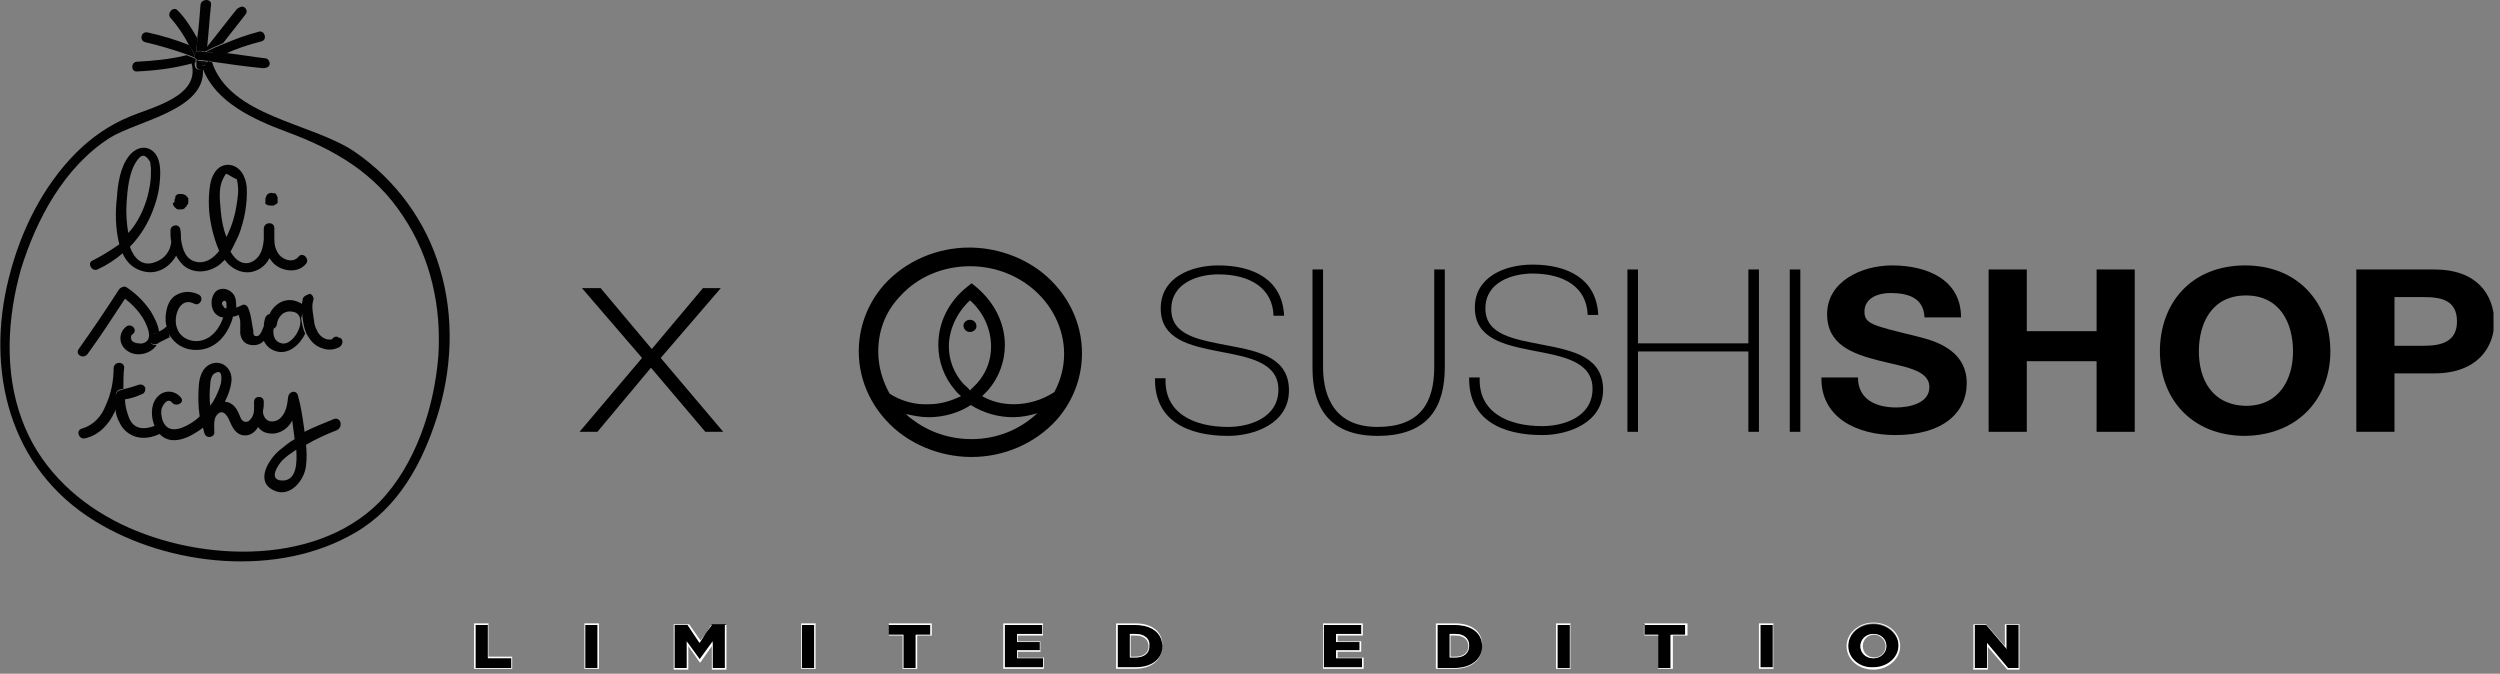 <svg width="308" height="83" viewBox="0 0 308 83" fill="none" xmlns="http://www.w3.org/2000/svg">
<rect x="0" y="0" width="308" height="83" fill="#808080" stroke="none"/>
<g clip-path="url(#clip0_76_111)">
<path d="M11.4 32.1C10.7 32.4 11.3 33.5 12 33.2C13.1 32.7 14.2 32 15.1 31.2C15.5 32.1 16.1 32.8 17 33.2C19 34.1 20.8 33.1 21.7 31.5C21.9 31.9 22.2 32.3 22.6 32.7C23.8 33.7 25.4 33.6 26.6 32.9C27 32.7 27.4 32.3 27.7 32C27.8 32.2 28 32.4 28.2 32.6C29.4 33.7 31 33.9 32.3 32.9C32.7 32.6 33 32.2 33.2 31.8C33.4 32.1 33.6 32.4 34 32.7C35.1 33.5 36.8 33.6 37.7 32.5C38.2 31.9 37.3 31 36.8 31.6C36.1 32.5 34.7 32 34.2 31.1C33.9 30.6 33.8 30.1 33.8 29.5C33.8 29 33.8 28.5 33.8 28.1C33.8 27.3 32.6 27.3 32.5 28.1C32.5 28.5 32.5 29 32.5 29.5C32.4 30.5 32.2 31.5 31.3 32.1C30.1 32.9 29 32.1 28.4 31C28.8 30.3 29.1 29.6 29.4 29C30.1 27.2 30.5 25.1 30.4 23.1C30.3 21.8 29.6 20.3 28 20.3C26.7 20.4 26.1 21.6 25.9 22.7C25.6 24.5 25.7 26.4 26.1 28.1C26.3 29 26.6 30 27 30.9C26.4 31.7 25.5 32.4 24.4 32.3C22.9 32.1 22.5 30.8 22.3 29.5C22.3 29.1 22.3 28.6 22.2 28.2C22 27.5 21 27.7 21 28.4C21 28.9 21 29.3 21.1 29.8C21 30.9 20.3 31.9 19.1 32.3C17.5 32.9 16.5 31.8 16 30.4C17.1 29.3 18 27.9 18.6 26.5C19.2 25.1 19.6 23.7 19.7 22.2C19.8 21 19.8 19.4 18.8 18.6C17.8 17.8 16.6 18.3 15.9 19.2C14.8 20.6 14.5 22.7 14.4 24.4C14.2 25.9 14.2 28.2 14.7 30.1C13.7 30.8 12.6 31.5 11.4 32.1ZM27.2 26C27.1 24.8 26.9 23.3 27.4 22.2C27.5 22 27.7 21.5 27.9 21.4C28.3 21.6 28.7 21.9 29.2 22.1C29.2 22.3 29.3 22.6 29.3 22.8C29.4 23.5 29.3 24.2 29.2 24.9C29 26.4 28.6 27.8 27.9 29.2C27.5 28.2 27.3 27.1 27.2 26ZM15.6 24.9C15.7 23.4 15.9 21.2 16.8 19.9C17.2 19.3 17.7 18.7 18.4 19.8C18.6 20 18.5 20.4 18.6 20.7C18.6 21.3 18.6 22 18.5 22.6C18.3 24 17.9 25.3 17.3 26.5C16.9 27.3 16.4 28.1 15.8 28.7C15.6 27.5 15.5 26.2 15.6 24.9Z" fill="#020203"/>
<path d="M22.9 25.5C23 25.4 23 25.4 23 25.3C22.9 25.4 22.9 25.4 22.9 25.5Z" fill="#020203"/>
<path d="M34.2 24.9L34.1 25C34.1 25 34 25.1 33.9 25.1C33.8 25.1 33.8 25.2 33.7 25.2H33.6C33.7 25.2 33.5 25.2 33.5 25.2C33.5 25.2 33.5 25.2 33.4 25.2C33.3 25.2 33.3 25.2 33.2 25.2C33.1 25.2 33 25.2 33 25.2C32.9 25.2 32.9 25.2 32.9 25.1C33 25.1 33 25.2 33.1 25.2C33.1 25.2 33.2 25.3 33.3 25.3C33.4 25.3 33.4 25.3 33.5 25.3H33.6C33.7 25.3 33.8 25.3 33.8 25.2L33.9 25.1C33.9 25 34 25 34 24.9C34.2 25 34.2 25 34.2 24.9C34.3 24.8 34.3 24.8 34.3 24.8C34.2 24.8 34.2 24.9 34.2 24.9Z" fill="#020203"/>
<path d="M32.7 25.1L32.8 25.2H32.9L33 25.3C33.1 25.3 33.2 25.3 33.2 25.3C33.3 25.3 33.3 25.3 33.4 25.3C33.4 25.3 33.4 25.3 33.5 25.3H33.6H33.7C33.8 25.3 33.8 25.3 33.9 25.2C34 25.2 34 25.1 34.1 25.1L34.2 25V24.9C34.2 24.9 34.2 24.9 34.2 24.8V24.7C34.2 24.6 34.2 24.6 34.2 24.5C34.2 24.4 34.2 24.4 34.2 24.3C34.2 24.2 34.1 24.2 34.1 24.1C34.1 24 34 24 34 23.9C34 23.9 33.9 23.8 33.8 23.8H33.7H33.6C33.4 23.7 33.2 23.8 33 23.9L32.9 24C32.9 24 32.8 24.1 32.8 24.2C32.8 24.3 32.7 24.4 32.7 24.4C32.7 24.5 32.7 24.7 32.7 24.8C32.7 24.9 32.7 24.9 32.7 25C32.6 25 32.7 25 32.7 25.1Z" fill="#020203"/>
<path d="M21.3 25.1C21.3 25.2 21.3 25.3 21.4 25.3C21.4 25.4 21.4 25.4 21.5 25.5L21.6 25.6C21.7 25.7 21.8 25.8 22 25.8C22 25.8 22 25.8 22.1 25.8C22.2 25.8 22.2 25.8 22.3 25.8C22.5 25.8 22.5 25.8 22.7 25.7L22.8 25.6C22.8 25.6 22.8 25.5 22.9 25.5C22.9 25.5 22.9 25.4 23 25.4C23 25.4 23 25.4 23 25.3L23.1 25.2C23.2 25.1 23.2 25 23.2 24.8C23.2 24.7 23.2 24.6 23.2 24.5C23.2 24.4 23.2 24.4 23.1 24.3L23 24.2C22.9 24.1 22.9 24 22.7 24C22.6 23.9 22.5 23.9 22.3 23.9C22.3 23.9 22.3 23.9 22.2 23.9C22.1 23.9 22.1 23.9 22 23.9C21.9 23.9 21.9 23.9 21.8 24C21.7 24 21.7 24.1 21.7 24.1C21.6 24.1 21.6 24.2 21.6 24.3C21.6 24.3 21.6 24.3 21.6 24.4C21.6 24.5 21.5 24.5 21.5 24.6C21.5 24.7 21.5 24.7 21.5 24.8V24.9C21.3 25 21.3 25 21.3 25.1Z" fill="#020203"/>
<path d="M18.6 41.3C18.7 41.2 18.9 41.1 19.1 41.1C19.2 41.1 19.3 41 19.4 41C19.5 41 19.5 40.9 19.6 40.9C19.5 40 19 39.1 18.6 38.4C17.8 37.2 16.8 36.2 15.6 35.4C15.3 35.2 14.9 35.4 14.7 35.6C13.1 38.1 11.4 40.6 9.7 43C9.2 43.7 10.3 44.3 10.8 43.6C12.4 41.4 13.9 39.1 15.4 36.8C16.7 37.8 17.9 39.2 18.3 40.8C18.4 41.2 18.4 41.6 18.2 41.9C18 42.2 17.5 42.4 17.1 42.3C16.8 42.3 16.4 42.2 16.2 41.9C16.1 41.7 16.1 41.3 16.3 41.2C16.6 41 16.7 40.7 16.5 40.4C16.3 40.1 15.9 40 15.6 40.2C14.5 41 14.6 42.6 15.8 43.3C16.9 44 18.6 43.6 19.3 42.5C19.1 42.5 18.8 42.5 18.6 42.3C18.4 41.9 18.4 41.5 18.6 41.3Z" fill="#020203"/>
<path d="M20.6 40.2C20.4 40.3 20.3 40.4 20.2 40.5C20 40.6 19.9 40.7 19.7 40.8C19.6 40.8 19.5 40.9 19.5 40.9C19.4 40.9 19.4 41 19.3 41C19.2 41 19.1 41.1 19 41.1C18.8 41.1 18.7 41.1 18.5 41.3C18.3 41.5 18.3 41.9 18.5 42.2C18.7 42.4 18.9 42.4 19.2 42.4C19.3 42.4 19.5 42.3 19.6 42.2C19.8 42.1 20 42 20.2 41.9C20.4 41.8 20.6 41.7 20.8 41.6H20.9C20.9 41.1 20.7 40.7 20.6 40.2Z" fill="#020203"/>
<path d="M37.3 37.5C37 37.3 36.6 37.1 36.1 37C34.8 36.8 33.7 37.6 33.2 38.7C33 38.7 32.8 38.9 32.7 39.1C32.6 39.4 32.5 39.8 32.5 40.2C32.4 40.4 32.3 40.7 32.2 40.9C32.1 41.1 31.9 41.4 31.7 41.4C31.2 41.5 31.2 41.1 31.2 40.7C31 39.8 31 39 30.6 38C30.5 37.7 30.2 37.4 29.8 37.6C29.6 37.7 29.4 37.8 29.1 37.9C29.1 37.3 29.1 36.8 28.8 36.3C28.3 35.6 27.3 35.3 26.6 35.9C25.9 36.6 25.9 37.9 26.5 38.6C26.8 38.9 27.1 39.1 27.5 39.1C27.1 40.3 26.3 41.5 25 41.9C23.7 42.3 22.2 41.7 21.8 40.4C21.3 39.1 22.1 36.5 23.9 37.4C24.6 37.8 25.2 36.7 24.5 36.3C23.7 35.9 22.7 35.8 21.8 36.3C20.8 36.8 20.5 37.9 20.4 39C20.4 39.4 20.4 39.8 20.5 40.1C20.6 40.5 20.7 40.9 20.9 41.3C21.5 42.3 22.5 43 23.8 43.1C26.3 43.3 27.9 41.5 28.6 39.4C28.6 39.3 28.7 39.1 28.7 39C28.9 39 29.2 38.9 29.4 38.8C29.5 39.1 29.6 39.4 29.6 39.7C29.6 40.2 29.6 40.6 29.6 41.1C29.7 41.8 30.1 42.4 30.9 42.5C31.6 42.6 32.1 42.4 32.5 42C32.8 42.6 33.3 43.1 34.1 43.3C35.6 43.7 37 42.4 37.6 41.1C37.3 40.5 37.2 39.8 37.1 39.2C37.3 38.7 37.2 38.1 37.3 37.5ZM27.9 37.4C27.9 37.6 27.9 37.8 27.9 38C27.7 38 27.6 37.9 27.5 37.7C27 37.2 27.9 36.7 27.9 37.4ZM36.8 40.6C36.5 41.4 35.6 42.5 34.7 42.3C33.8 42.1 33.6 41.3 33.7 40.5C33.9 40.4 34.1 40.2 34.1 40C34.2 39.1 34.9 38.2 36 38.4C37.1 38.5 37.2 39.7 36.8 40.6Z" fill="#020203"/>
<path d="M37.3 36.8C37.3 37 37.2 37.3 37.2 37.5C37.2 38.1 37.2 38.7 37.3 39.3C37.4 40 37.5 40.6 37.8 41.2C37.9 41.3 37.9 41.4 38 41.5C38.4 42.2 39 42.7 39.7 42.9C40.4 43.2 41.3 43.1 41.9 42.7C42.3 42.4 42.3 41.7 41.8 41.6C41.7 41.6 41.7 41.6 41.6 41.5C41.3 41.4 41 41.6 40.9 41.8C40.1 42 39.3 41.4 39 40.6C38.7 40.1 38.7 39.5 38.6 38.9C38.5 38.3 38.4 37.6 38.6 37C38.7 36.7 38.5 36.3 38.2 36.2C37.8 36.3 37.4 36.5 37.3 36.8Z" fill="#020203"/>
<path d="M19.3 52.7C19.3 52.6 19.2 52.5 19.2 52.4C18.5 52.7 17.6 52.9 16.9 52.6C16.2 52.3 15.9 51.6 15.7 50.9C15.5 50.3 15.4 49.7 15.4 49.1C15.3 49.1 15.2 49.1 15.1 49.2C14.8 49.3 14.4 49.1 14.3 48.8C14.2 48.5 14.4 48.1 14.7 48C14.9 48 15.1 47.9 15.2 47.9C15.2 47 15.2 46.1 15.3 45.3C15.3 44.5 14.1 44.5 14 45.3C14 46.9 13.7 48.5 13 50C12.5 51.3 11.5 52.4 10.1 52.8C9.3 53 9.7 54.2 10.5 54C12.2 53.6 13.4 52.3 14.1 50.8C14.2 50.7 14.2 50.5 14.2 50.4C14.3 51 14.4 51.5 14.7 52C15.1 52.9 15.8 53.5 16.7 53.8C17.7 54.1 18.8 53.9 19.8 53.4C19.8 53.4 19.8 53.4 19.9 53.4C19.7 53.3 19.5 53 19.3 52.7Z" fill="#020203"/>
<path d="M14.7 48.1C14.4 48.2 14.2 48.6 14.3 48.9C14.4 49.2 14.7 49.4 15.1 49.3C15.2 49.3 15.3 49.3 15.4 49.2C16.1 49.1 16.7 48.9 17.4 48.6C17.6 48.5 17.7 48.5 17.8 48.3C17.9 48.2 17.9 48 17.9 47.8C17.8 47.5 17.5 47.3 17.1 47.4C16.5 47.6 15.9 47.8 15.4 47.9C15 48 14.9 48.1 14.7 48.1Z" fill="#020203"/>
<path d="M41.2 51.6C40 52.1 38.7 52.6 37.5 53.2C37.5 53.1 37.5 53.1 37.5 53C37.3 51.6 37.1 50.1 36.7 48.7C36.5 48 35.6 48.2 35.5 48.9C35.4 49.9 35.2 51.1 34.3 51.7C33.6 52.1 32.8 52 32.5 51.2C32.4 51 32.4 50.8 32.4 50.6C32.5 50.2 32.5 49.8 32.5 49.5C32.5 48.7 31.3 48.7 31.3 49.5C31.3 49.8 31.3 50.1 31.3 50.4C31.3 50.8 31.2 51.3 30.9 51.6C30.6 52.1 30 52.1 29.7 51.6C29.6 51.4 29.5 51.1 29.4 50.9C29.1 50.2 28.6 49.6 27.8 49.5C27.8 49.5 27.8 49.5 27.7 49.5C28.1 48.7 28.4 47.9 28.5 47.1C28.7 45.9 27.9 44.6 26.5 44.7C25.1 44.9 24.6 46.2 24.5 47.4C24.4 48.7 24.4 50 24.6 51.3C24 51.9 23.2 52.4 22.4 52.7C21.3 53.1 20.4 52.9 20 51.7C19.9 51.3 19.8 50.8 19.9 50.4C20 50 20.6 48.9 21.2 49.6C21.7 50.2 22.8 49.6 22.3 49C21.5 48 20.1 48 19.3 49C18.5 50 18.6 51.5 19.1 52.6C19.1 52.7 19.2 52.8 19.2 52.9C19.4 53.2 19.6 53.4 19.8 53.6C21.2 54.9 23.3 54 25 52.7C25.1 52.9 25.1 53.2 25.2 53.4C25.4 54.1 26.5 53.9 26.4 53.2C26.4 52.6 26.3 51.8 26.6 51.3C27.3 50.2 28 51.1 28.3 51.9C28.6 52.6 29 53.4 29.8 53.6C30.7 53.8 31.4 53.3 31.8 52.6C32.2 53.2 32.9 53.5 33.9 53.4C34.9 53.2 35.6 52.6 36 51.8C36.1 52.6 36.2 53.3 36.3 54.1C35.6 54.5 35 55 34.4 55.5C33.1 56.6 31.4 59.3 33.7 60.4C35.7 61.4 37.5 59.2 37.7 57.4C37.8 56.5 37.8 55.6 37.7 54.8C38.9 54.1 40.2 53.5 41.5 53C42.3 52.6 42 51.4 41.2 51.6ZM25.9 47.4C25.9 47 26 46.4 26.3 46.1C27.5 45.2 27.3 46.8 27.2 47.3C27 48 26.7 48.7 26.3 49.4C26.2 49.6 26 49.8 25.9 50C25.8 49.2 25.8 48.3 25.9 47.4ZM34.7 59.2C33 59.1 34.3 57.2 34.8 56.7C35.3 56.2 35.9 55.8 36.5 55.4C36.6 56.9 36.6 59.3 34.7 59.2Z" fill="#020203"/>
<path d="M15.9 14.4C13.5 15.4 11.3 16.9 9.4 18.8C5.2 23 2.5 28.6 1.1 34.2C-1.8 45.6 1.1 57.7 11.7 64.2C20.8 69.8 34.3 71.2 43.8 65.6C49.1 62.5 52 57.1 53.8 51.5C55.7 45.6 56 39.1 54.2 33.1C52.5 27.3 48.8 22.2 43.7 18.7C38.4 15.1 28.3 14.4 26.1 7.6C26 7.6 25.8 7.6 25.7 7.5L25.6 7.6C25.5 7.7 25.4 7.8 25.3 7.8C25.2 8.8 24 8.8 24 8C24 7.9 24 7.8 24 7.7C23.9 7.7 23.7 7.8 23.6 7.8C24.7 11.9 18.7 13.2 15.9 14.4ZM25 8.5C26.6 12.6 31.2 14.7 35.2 16.2C41.2 18.4 46.2 21.3 49.7 26.7C53.1 31.8 54.4 37.9 54 43.9C53.5 50.2 51.2 57.3 46.7 61.9C38.6 70 23.6 69.2 14 64.1C8.9 61.4 4.7 57.2 2.7 51.7C0.5 45.8 0.9 39.1 2.6 33.1C4.5 27 7.9 20.6 13.5 17C16.8 14.9 25.4 13.6 25 8.5Z" fill="#020203"/>
<path d="M24.1 7.3L24 7.2C23.7 7.1 23.3 6.9 23 6.8C21 7.3 18.9 7.5 16.9 7.6C16.1 7.6 16.1 8.9 16.9 8.8C19.2 8.7 21.5 8.4 23.7 7.8C23.8 7.8 24 7.7 24.1 7.7C24.1 7.6 24.1 7.4 24.1 7.3Z" fill="#020203"/>
<path d="M24 7.1C24 7 24 6.9 24 6.9C23.8 6.5 23.6 6 23.4 5.6C21.7 4.9 20 4.4 18.2 4C17.4 3.8 17.1 5 17.9 5.2C19.6 5.6 21.3 6.1 23 6.7C23.3 6.8 23.7 7 24 7.1Z" fill="#020203"/>
<path d="M24 6.9C24 6.8 24 6.8 24 6.7C24 6.6 24.1 6.5 24.2 6.4C24.2 5.8 24.3 5.3 24.3 4.7C23.6 3.5 22.9 2.3 21.9 1.3C21.4 0.7 20.5 1.6 21 2.2C21.9 3.2 22.7 4.4 23.3 5.6C23.6 6 23.8 6.4 24 6.9Z" fill="#020203"/>
<path d="M24.8 8C24.6 7.9 24.5 7.7 24.5 7.5C24.4 7.5 24.3 7.4 24.2 7.3C24.2 7.4 24.2 7.6 24.2 7.7C24.2 7.8 24.2 7.9 24.2 8C24.1 8.8 25.4 8.8 25.4 8C25.1 8.1 24.9 8.1 24.8 8Z" fill="#020203"/>
<path d="M24.2 6.4C24.4 6.3 24.6 6.2 24.8 6.3C24.9 6.3 25.1 6.3 25.2 6.4C25.3 6.3 25.4 6.1 25.5 6C25.7 4.2 25.8 2.4 26 0.6C26.1 -0.2 24.8 -0.2 24.7 0.6C24.6 2 24.5 3.3 24.3 4.7C24.3 5.3 24.2 5.8 24.2 6.4Z" fill="#020203"/>
<path d="M25.5 7.7C25.2 7.9 24.9 7.7 24.7 7.5C24.6 7.5 24.5 7.5 24.4 7.5C24.4 7.7 24.5 7.9 24.7 8C24.9 8.1 25.1 8.1 25.2 8C25.3 7.9 25.4 7.9 25.5 7.8L25.6 7.7H25.5Z" fill="#020203"/>
<path d="M25.2 6.3C25.3 6.3 25.3 6.3 25.4 6.3C26.1 5.9 26.8 5.6 27.5 5.3C28.4 4.1 29.4 2.9 30.3 1.7C30.5 1.4 30.3 1 30.1 0.9C29.8 0.7 29.5 0.9 29.2 1.1C27.9 2.7 26.7 4.3 25.4 5.9C25.4 6.1 25.3 6.2 25.2 6.3Z" fill="#020203"/>
<path d="M25.4 6.4C26.1 6.5 26.9 6.6 27.6 6.7C29.1 6 30.6 5.5 32.2 5.1C33 4.9 32.6 3.7 31.9 3.9C30.4 4.3 29 4.8 27.6 5.4C26.8 5.7 26.1 6 25.4 6.4Z" fill="#020203"/>
<path d="M25.5 7.7C25.5 7.7 25.6 7.7 25.6 7.6C25.3 7.6 25 7.5 24.7 7.5C24.9 7.7 25.2 7.9 25.5 7.7Z" fill="#020203"/>
<path d="M25.4 6.4C25.3 6.4 25.3 6.4 25.2 6.4C25.1 6.4 24.9 6.4 24.8 6.3C24.6 6.3 24.4 6.3 24.2 6.4C24.1 6.5 24 6.6 24 6.7C24 6.7 24 6.8 24 6.9C24 6.9 24 7 24 7.1C24 7.2 24.1 7.2 24.1 7.2C24.2 7.3 24.3 7.4 24.4 7.4C24.5 7.4 24.6 7.4 24.7 7.4C25 7.4 25.3 7.5 25.6 7.5H25.7C25.8 7.5 26 7.5 26.1 7.6C28.2 7.9 30.3 8.2 32.4 8.4C32.7 8.4 33.1 8.3 33.2 8C33.3 7.7 33.1 7.3 32.8 7.2C31.1 7 29.4 6.7 27.6 6.5C26.9 6.6 26.1 6.5 25.4 6.4Z" fill="#020203"/>
<path d="M142.3 46.6C142.2 51.8 146.3 53.7 151.3 53.7C154.5 53.7 158.8 52.2 158.8 48.1C158.8 44.1 155.2 43.3 151.5 42.6C147.9 41.9 144.3 41.4 144.3 38.1C144.3 34.8 147.7 33.8 150.1 33.8C154 33.8 156.8 35.5 156.9 38.9H158.2C158 34.5 154.5 32.7 150.1 32.7C146.7 32.7 143 34.2 143 38C143 41.8 146.6 42.6 150.2 43.3C153.8 44 157.5 44.6 157.5 48C157.5 51.5 153.9 52.6 151.3 52.6C147.1 52.6 143.4 50.9 143.6 46.6H142.3Z" fill="black"/>
<path d="M161.7 33.2V45.2C161.7 47.9 162.1 53.7 169.7 53.7C176.1 53.7 178 50 178 45.2V33.2H176.7V45.2C176.7 49.7 174.9 52.6 169.7 52.6C163.6 52.6 163 47.6 163 45.2V33.2H161.7Z" fill="black"/>
<path d="M190.2 42.5C186.6 41.8 183 41.3 183 38C183 34.7 186.4 33.7 188.8 33.7C192.7 33.7 195.5 35.4 195.6 38.8H196.9C196.7 34.4 193.2 32.6 188.8 32.6C185.4 32.6 181.7 34.1 181.7 37.9C181.7 41.7 185.3 42.5 188.9 43.2C192.5 43.9 196.2 44.5 196.2 47.9C196.2 51.4 192.6 52.5 190 52.5C185.8 52.5 182.1 50.8 182.3 46.5H181C180.9 51.7 185 53.6 190 53.6C193.2 53.6 197.5 52.1 197.5 48C197.5 44 193.8 43.2 190.2 42.5Z" fill="black"/>
<path d="M201.8 43.3V53.2H200.5V33.2H201.8V42.3H215.4V33.2H216.7V53.2H215.4V43.3H201.8Z" fill="black"/>
<path d="M221.8 33.2H220.5V53.2H221.8V33.2Z" fill="black"/>
<path d="M236 41.4C230.7 40.1 229.7 39.9 229.7 38.4C229.7 36.7 231.4 36.1 232.9 36.1C235.1 36.1 237 36.7 237.1 39.1H241.6C241.6 34.5 237.5 32.7 233.1 32.7C229.3 32.7 225.1 34.7 225.1 38.7C225.1 42.5 228.3 43.6 231.4 44.4C234.5 45.2 237.7 45.5 237.7 47.7C237.7 49.7 235.2 50.2 233.6 50.2C231.1 50.2 228.9 49.2 228.9 46.5H224.4C224.3 51.4 228.7 53.6 233.5 53.6C239.3 53.6 242.3 50.9 242.3 47.2C242.3 42.7 237.5 41.8 236 41.4Z" fill="black"/>
<path d="M245 33.2H249.7V40.8H258.3V33.2H263V53.2H258.3V44.5H249.7V53.2H245V33.2Z" fill="black"/>
<path d="M287.1 43.3C287.1 37.4 283.2 32.7 276.6 32.7C270 32.7 266.1 37.3 266.1 43.3C266.1 49.1 270 53.7 276.6 53.7C283.2 53.6 287.1 49 287.1 43.3ZM270.9 43.3C270.9 39.8 272.5 36.4 276.7 36.4C280.9 36.4 282.5 39.8 282.5 43.3C282.5 46.6 280.9 50 276.7 50C272.4 49.9 270.9 46.6 270.9 43.3Z" fill="black"/>
<path d="M299.9 33.2H290.3V53.2H295V46H299.9C305.2 46 307.3 42.8 307.3 39.6C307.2 36.3 305.2 33.2 299.9 33.2ZM298.6 42.6H295V36.6H298.6C300.8 36.6 302.7 37 302.7 39.6C302.7 42.1 300.8 42.6 298.6 42.6Z" fill="black"/>
<path d="M119.7 56.3C123.6 56.3 127.5 54.7 130.2 51.7C132.3 49.3 133.3 46.4 133.3 43.5C133.3 39.8 131.6 36.1 128.3 33.5C125.7 31.5 122.5 30.5 119.4 30.5C115.5 30.5 111.6 32.1 108.9 35.1C106.8 37.5 105.8 40.4 105.8 43.3C105.8 47 107.5 50.7 110.8 53.3C113.4 55.3 116.6 56.3 119.7 56.3ZM119.7 54.1C117.1 54.1 114.5 53.3 112.3 51.6C112 51.4 111.8 51.2 111.6 51C112.5 51.2 113.4 51.4 114.4 51.4C116.2 51.4 118.1 50.9 119.6 49.9C121.2 50.9 123 51.4 124.8 51.4C125.8 51.4 126.9 51.2 127.8 50.9C125.6 53 122.7 54.1 119.7 54.1ZM118.7 47.3C117.5 46 116.9 44.3 116.9 42.7C116.9 40.7 117.8 38.6 119.5 37C121.2 38.5 122.1 40.6 122.1 42.7C122.1 44.4 121.5 46 120.3 47.3C120 47.6 119.8 47.8 119.5 48.1C119.3 47.8 119 47.6 118.7 47.3ZM109.6 48.5C108.7 46.9 108.2 45.1 108.2 43.3C108.2 40.9 109 38.5 110.8 36.6C113 34.1 116.2 32.8 119.5 32.8C122.1 32.8 124.7 33.6 126.9 35.3C129.6 37.4 131.1 40.5 131.1 43.6C131.1 45.2 130.7 46.8 129.9 48.3C128.4 49.3 126.6 49.8 124.9 49.8C123.5 49.8 122.2 49.5 121 48.8C121.2 48.6 121.5 48.3 121.7 48.1C123.1 46.5 123.8 44.5 123.8 42.5C123.8 39.8 122.5 37.2 120.2 35.3L119.7 34.9L119.2 35.3C116.8 37.2 115.6 39.8 115.6 42.5C115.6 44.5 116.3 46.5 117.7 48.1C117.9 48.4 118.2 48.6 118.4 48.8C117.2 49.4 115.8 49.8 114.5 49.8C112.7 49.9 111 49.4 109.6 48.5Z" fill="black"/>
<path d="M120.3 40.2C120.3 39.8 120 39.4 119.5 39.4C119.1 39.4 118.7 39.7 118.7 40.1C118.7 40.5 119 40.9 119.5 40.9C119.9 40.9 120.3 40.6 120.3 40.2Z" fill="black"/>
<path d="M79.1 44.1L71.7 35.5H74L80.3 43L86.6 35.5H88.8L81.4 44.1L89.1 53.2H86.9L80.2 45.3L73.6 53.2H71.4L79.1 44.1Z" fill="black"/>
<path d="M58.5 76.9V82.3H63V81H60.2V76.9H58.5Z" fill="black"/>
<path d="M60.2 76.8H58.4V82.4H63.1V80.9H60.2V76.8ZM63 81.1V82.3H58.6V77H60.1V81.1H63Z" fill="white"/>
<path d="M73.8 76.9H72.1V82.3H73.8V76.9Z" fill="black"/>
<path d="M72 82.4H73.8V76.8H72V82.4ZM72.1 77H73.6V82.3H72.1V77Z" fill="white"/>
<path d="M87.7 76.9L86.3 79L84.8 76.9H83.1V82.3H84.7V79.2L86.2 81.3H86.3L87.8 79.2V82.3H89.4V76.9H87.7Z" fill="black"/>
<path d="M86.3 78.9L84.9 76.9H83V82.5H84.8V79.6L86.2 81.6H86.3L87.7 79.6V82.6H89.5V77H87.7L86.3 78.9ZM89.3 77V82.3H87.8V79L86.2 81.2L84.6 79V82.3H83.1V77H84.7L86.1 79.1L86.2 79.2L87.6 77H89.3Z" fill="white"/>
<path d="M100.5 76.9H98.8V82.3H100.5V76.9Z" fill="black"/>
<path d="M98.7 82.4H100.5V76.8H98.7V82.4ZM98.8 77H100.3V82.3H98.8V77Z" fill="white"/>
<path d="M109.5 76.9V78.2H111.3V82.3H112.9V78.2H114.7V76.9H109.5Z" fill="black"/>
<path d="M109.4 78.3H111.2V82.4H113V78.3H114.8V76.8H109.5V78.3H109.4ZM109.6 77H114.6V78.2H112.8V82.3H111.3V78.2H109.5V77H109.6Z" fill="white"/>
<path d="M123.7 76.9V82.3H128.5V81H125.3V80.2H128.2V79H125.3V78.2H128.5V76.9H123.7Z" fill="black"/>
<path d="M128.5 78.2V76.8H123.6V82.4H128.6V81H125.4V80.3H128.2V79H125.4V78.3H128.5V78.2ZM128.1 79.1V80.1H125.3V81.1H128.5V82.2H123.8V77H128.4V78.1H125.3V79.1H128.1Z" fill="white"/>
<path d="M139.9 77H137.7V82.3H139.9C141.9 82.3 143.2 81.3 143.2 79.6C143.2 78 141.9 77 139.9 77ZM139.9 81H139.2V78.1H139.9C141 78.1 141.6 78.7 141.6 79.6C141.7 80.5 141 81 139.9 81Z" fill="black"/>
<path d="M139.9 76.8H137.5V82.4H139.8C141.9 82.4 143.2 81.3 143.2 79.6C143.3 77.9 142 76.8 139.9 76.8ZM139.9 82.2H137.7V77H139.9C141.9 77 143.2 78 143.2 79.6C143.2 81.2 141.9 82.2 139.9 82.2Z" fill="white"/>
<path d="M139.9 78.1H139.2V81H139.9C141 81 141.6 80.4 141.6 79.5C141.7 78.7 141 78.1 139.9 78.1ZM139.3 80.9V78.3H139.9C140.9 78.3 141.5 78.8 141.5 79.6C141.5 80.4 140.9 80.9 139.9 80.9H139.3Z" fill="white"/>
<path d="M163.1 76.9V82.3H167.9V81H164.7V80.2H167.5V79H164.7V78.2H167.8V76.9H163.1Z" fill="black"/>
<path d="M167.9 78.2V76.8H163V82.4H168V81H164.8V80.3H167.7V79H164.8V78.3H167.9V78.2ZM167.5 79.1V80.1H164.6V81.1H167.8V82.2H163.1V77H167.7V78.1H164.6V79.1H167.5Z" fill="white"/>
<path d="M182.6 79.6C182.6 78 181.3 77 179.3 77H177.1V82.3H179.3C181.3 82.2 182.6 81.2 182.6 79.6ZM179.3 81H178.6V78.1H179.3C180.4 78.1 181 78.7 181 79.6C181 80.5 180.4 81 179.3 81Z" fill="black"/>
<path d="M179.3 76.8H176.9V82.4H179.2C181.3 82.4 182.6 81.3 182.6 79.6C182.7 77.9 181.4 76.8 179.3 76.8ZM177.1 82.2V77H179.3C181.3 77 182.6 78 182.6 79.6C182.6 81.2 181.3 82.3 179.3 82.3H177.1V82.2Z" fill="white"/>
<path d="M179.3 78.1H178.6V81H179.3C180.4 81 181 80.4 181 79.5C181 78.7 180.4 78.1 179.3 78.1ZM178.7 80.9V78.3H179.3C180.3 78.3 180.9 78.8 180.9 79.6C180.9 80.4 180.3 80.9 179.3 80.9H178.7Z" fill="white"/>
<path d="M193.5 76.9H191.8V82.3H193.5V76.9Z" fill="black"/>
<path d="M191.7 82.4H193.5V76.8H191.7V82.4ZM191.9 77H193.4V82.3H191.9V77Z" fill="white"/>
<path d="M202.5 76.9V78.2H204.3V82.3H206V78.2H207.7V76.9H202.5Z" fill="black"/>
<path d="M202.5 78.3H204.3V82.4H206.1V78.3H207.9V76.8H202.6V78.3H202.5ZM202.6 77H207.6V78.2H205.8V82.3H204.3V78.2H202.5V77H202.6Z" fill="white"/>
<path d="M218.5 76.9H216.8V82.3H218.5V76.9Z" fill="black"/>
<path d="M216.7 76.8V82.4H218.5V76.8H216.7ZM218.4 82.2H216.9V77H218.4V82.2Z" fill="white"/>
<path d="M233.9 79.6C233.9 78.1 232.5 76.9 230.8 76.9C229.1 76.9 227.7 78.1 227.7 79.6C227.7 81.1 229.1 82.3 230.8 82.3C232.6 82.3 233.9 81.1 233.9 79.6ZM232.4 79.6C232.4 80.5 231.7 81.1 230.8 81.1C229.9 81.1 229.2 80.4 229.2 79.6C229.2 78.7 229.9 78.1 230.8 78.1C231.7 78.1 232.4 78.7 232.4 79.6Z" fill="black"/>
<path d="M230.8 76.7C229 76.7 227.5 78 227.5 79.6C227.5 81.2 228.9 82.5 230.8 82.5C232.6 82.5 234.1 81.2 234.1 79.6C234.1 78 232.7 76.7 230.8 76.7ZM227.7 79.6C227.7 78 229.1 76.8 230.8 76.8C232.5 76.8 233.9 78 233.9 79.5C233.9 81 232.5 82.2 230.8 82.2C229.1 82.3 227.7 81.1 227.7 79.6Z" fill="white"/>
<path d="M230.8 78.1C229.9 78.1 229.2 78.8 229.2 79.6C229.2 80.5 229.9 81.1 230.8 81.1C231.7 81.1 232.4 80.4 232.4 79.6C232.4 78.7 231.7 78.1 230.8 78.1ZM232.3 79.6C232.3 80.4 231.7 81 230.9 81C230.1 81 229.5 80.4 229.5 79.6C229.5 78.8 230.1 78.2 230.9 78.2C231.6 78.2 232.3 78.8 232.3 79.6Z" fill="white"/>
<path d="M247.1 76.9V79.8L244.7 76.9H243.1V82.3H244.8V79.3L247.3 82.3H248.7V76.9H247.1Z" fill="black"/>
<path d="M247 79.6L244.7 76.9H243.1V82.5H244.9V79.7L247.3 82.5H248.8V76.9H247V79.6ZM247.2 80V77H248.7V82.3H247.4L244.8 79.2V82.3H243.3V77H244.7L247.1 79.8L247.2 80Z" fill="white"/>
</g>
<defs>
<clipPath id="clip0_76_111">
<rect width="307.2" height="82.5" fill="white"/>
</clipPath>
</defs>
</svg>
